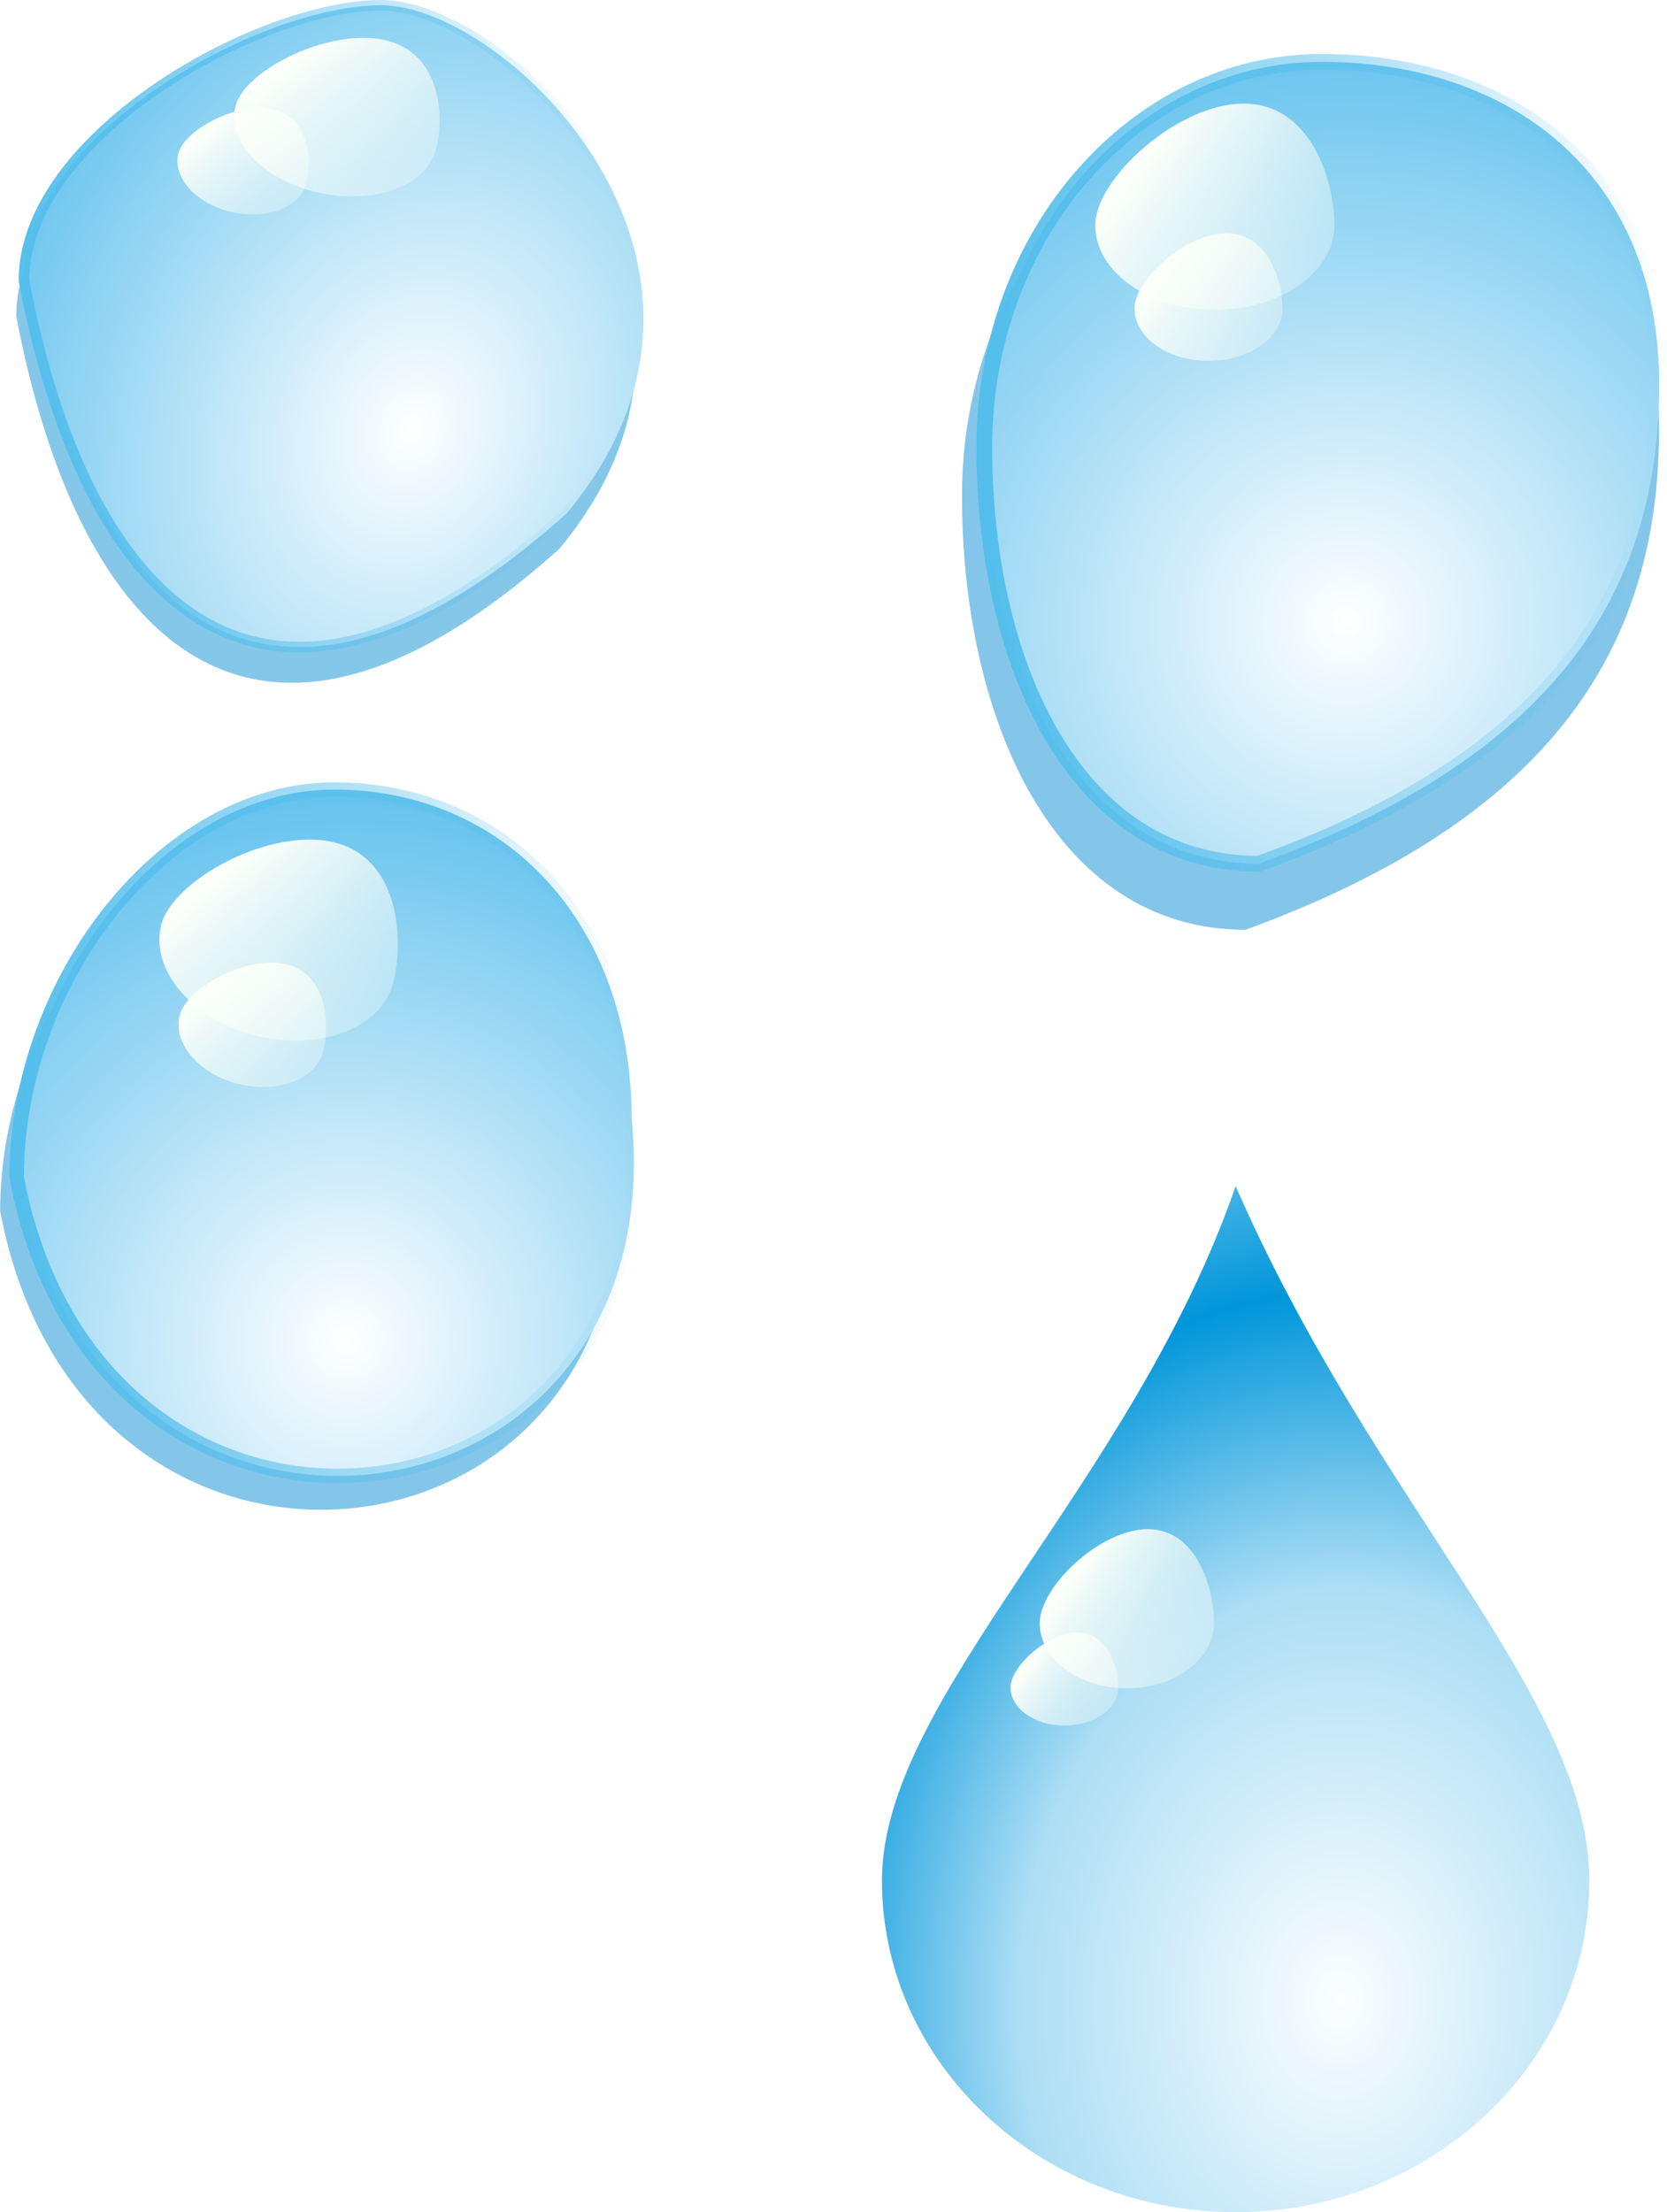 <?xml version="1.0" encoding="UTF-8" standalone="no"?>
<!-- Created with Inkscape (http://www.inkscape.org/) -->
<svg
   xmlns:dc="http://purl.org/dc/elements/1.1/"
   xmlns:cc="http://creativecommons.org/ns#"
   xmlns:rdf="http://www.w3.org/1999/02/22-rdf-syntax-ns#"
   xmlns:svg="http://www.w3.org/2000/svg"
   xmlns="http://www.w3.org/2000/svg"
   xmlns:xlink="http://www.w3.org/1999/xlink"
   xmlns:sodipodi="http://sodipodi.sourceforge.net/DTD/sodipodi-0.dtd"
   xmlns:inkscape="http://www.inkscape.org/namespaces/inkscape"
   width="347.796"
   height="461.355"
   id="svg7827"
   sodipodi:version="0.32"
   inkscape:version="0.46"
   sodipodi:docname="water.svg"
   inkscape:output_extension="org.inkscape.output.svg.inkscape"
   version="1.0">
  <defs
     id="defs7829">
    <linearGradient
       inkscape:collect="always"
       id="linearGradient9147">
      <stop
         style="stop-color:#fcfefe;stop-opacity:1"
         offset="0"
         id="stop9149" />
      <stop
         id="stop9155"
         offset="0.582"
         style="stop-color:#addef5;stop-opacity:1" />
      <stop
         style="stop-color:#0096da;stop-opacity:1"
         offset="1"
         id="stop9151" />
    </linearGradient>
    <linearGradient
       inkscape:collect="always"
       id="linearGradient8831">
      <stop
         style="stop-color:#53beec;stop-opacity:1;"
         offset="0"
         id="stop8833" />
      <stop
         style="stop-color:#53beec;stop-opacity:0;"
         offset="1"
         id="stop8835" />
    </linearGradient>
    <linearGradient
       inkscape:collect="always"
       id="linearGradient8752">
      <stop
         style="stop-color:#fbfff9;stop-opacity:1;"
         offset="0"
         id="stop8754" />
      <stop
         style="stop-color:#fbfff9;stop-opacity:0;"
         offset="1"
         id="stop8756" />
    </linearGradient>
    <linearGradient
       inkscape:collect="always"
       id="linearGradient8700">
      <stop
         style="stop-color:#ffffff;stop-opacity:1"
         offset="0"
         id="stop8702" />
      <stop
         style="stop-color:#5fc0ed;stop-opacity:1"
         offset="1"
         id="stop8704" />
    </linearGradient>
    <inkscape:perspective
       sodipodi:type="inkscape:persp3d"
       inkscape:vp_x="0 : 526.18109 : 1"
       inkscape:vp_y="0 : 1000 : 0"
       inkscape:vp_z="744.09448 : 526.18109 : 1"
       inkscape:persp3d-origin="372.04724 : 350.78739 : 1"
       id="perspective7835" />
    <inkscape:perspective
       id="perspective8153"
       inkscape:persp3d-origin="372.04724 : 350.78739 : 1"
       inkscape:vp_z="744.09448 : 526.18109 : 1"
       inkscape:vp_y="0 : 1000 : 0"
       inkscape:vp_x="0 : 526.18109 : 1"
       sodipodi:type="inkscape:persp3d" />
    <linearGradient
       inkscape:collect="always"
       xlink:href="#linearGradient8752"
       id="linearGradient8758"
       x1="273.14"
       y1="240.794"
       x2="303.565"
       y2="263.408"
       gradientUnits="userSpaceOnUse"
       gradientTransform="matrix(1.64,0,0,1.64,-79.832,-323.311)" />
    <linearGradient
       inkscape:collect="always"
       xlink:href="#linearGradient8752"
       id="linearGradient8762"
       gradientUnits="userSpaceOnUse"
       x1="273.14"
       y1="240.794"
       x2="303.565"
       y2="263.408"
       gradientTransform="matrix(1.015,0,0,1.015,93.499,-147.978)" />
    <radialGradient
       inkscape:collect="always"
       xlink:href="#linearGradient8700"
       id="radialGradient8765"
       gradientUnits="userSpaceOnUse"
       gradientTransform="matrix(2.681,0.94,-0.95,2.71,-92.931,-920.502)"
       cx="293.019"
       cy="302.095"
       fx="293.019"
       fy="302.095"
       r="44.431" />
    <filter
       inkscape:collect="always"
       id="filter8827">
      <feGaussianBlur
         inkscape:collect="always"
         stdDeviation="0.989"
         id="feGaussianBlur8829" />
    </filter>
    <linearGradient
       inkscape:collect="always"
       xlink:href="#linearGradient8831"
       id="linearGradient8837"
       x1="248.508"
       y1="285.131"
       x2="336.371"
       y2="285.131"
       gradientUnits="userSpaceOnUse"
       gradientTransform="matrix(1.64,0,0,1.64,-78.987,-327.021)" />
    <inkscape:perspective
       id="perspective8888"
       inkscape:persp3d-origin="372.04724 : 350.78739 : 1"
       inkscape:vp_z="744.09448 : 526.18109 : 1"
       inkscape:vp_y="0 : 1000 : 0"
       inkscape:vp_x="0 : 526.18109 : 1"
       sodipodi:type="inkscape:persp3d" />
    <linearGradient
       y2="551.462"
       x2="391.045"
       y1="774.14"
       x1="400.873"
       gradientUnits="userSpaceOnUse"
       id="linearGradient2479"
       xlink:href="#linearGradient3159"
       inkscape:collect="always" />
    <radialGradient
       r="197.207"
       fy="397.857"
       fx="457.127"
       cy="397.857"
       cx="457.127"
       gradientTransform="matrix(-0.63,-1.464,1.441,-0.62,-1586.328,1134.328)"
       gradientUnits="userSpaceOnUse"
       id="radialGradient2477"
       xlink:href="#linearGradient3558"
       inkscape:collect="always" />
    <radialGradient
       r="197.207"
       fy="350.627"
       fx="271.67"
       cy="350.627"
       cx="271.67"
       gradientTransform="matrix(0.732,0.396,-1.254,2.321,-1262.262,-729.085)"
       gradientUnits="userSpaceOnUse"
       id="radialGradient2475"
       xlink:href="#linearGradient3544"
       inkscape:collect="always" />
    <radialGradient
       r="189.357"
       fy="658.846"
       fx="481.383"
       cy="658.846"
       cx="481.383"
       gradientTransform="matrix(0.787,-0.766,0.731,0.752,-2624.314,375.076)"
       gradientUnits="userSpaceOnUse"
       id="radialGradient2452"
       xlink:href="#linearGradient3534"
       inkscape:collect="always" />
    <radialGradient
       r="197.207"
       fy="350.627"
       fx="271.67"
       cy="350.627"
       cx="271.67"
       gradientTransform="matrix(0.732,0.396,-1.254,2.321,-1740.198,-738.908)"
       gradientUnits="userSpaceOnUse"
       id="radialGradient2449"
       xlink:href="#linearGradient3544"
       inkscape:collect="always" />
    <radialGradient
       r="197.207"
       fy="397.857"
       fx="457.127"
       cy="397.857"
       cx="457.127"
       gradientTransform="matrix(-0.63,-1.464,1.441,-0.62,-2064.264,1124.506)"
       gradientUnits="userSpaceOnUse"
       id="radialGradient2446"
       xlink:href="#linearGradient3558"
       inkscape:collect="always" />
    <radialGradient
       r="197.207"
       fy="350.627"
       fx="271.67"
       cy="350.627"
       cx="271.67"
       gradientTransform="matrix(0.732,0.396,-1.254,2.321,-1262.262,-729.085)"
       gradientUnits="userSpaceOnUse"
       id="radialGradient2442"
       xlink:href="#linearGradient3544"
       inkscape:collect="always" />
    <radialGradient
       r="197.207"
       fy="397.857"
       fx="457.127"
       cy="397.857"
       cx="457.127"
       gradientTransform="matrix(-0.63,-1.464,1.441,-0.62,-1586.328,1134.328)"
       gradientUnits="userSpaceOnUse"
       id="radialGradient2439"
       xlink:href="#linearGradient3558"
       inkscape:collect="always" />
    <linearGradient
       inkscape:collect="always"
       id="linearGradient3159">
      <stop
         style="stop-color:#ffffff;stop-opacity:1;"
         offset="0"
         id="stop3161" />
      <stop
         style="stop-color:#ffffff;stop-opacity:0;"
         offset="1"
         id="stop3163" />
    </linearGradient>
    <linearGradient
       id="linearGradient3558">
      <stop
         style="stop-color:#001651;stop-opacity:0.871;"
         offset="0"
         id="stop3560" />
      <stop
         style="stop-color:#0041f1;stop-opacity:0;"
         offset="1"
         id="stop3562" />
    </linearGradient>
    <linearGradient
       id="linearGradient3544">
      <stop
         style="stop-color:#ffffff;stop-opacity:1;"
         offset="0"
         id="stop3546" />
      <stop
         style="stop-color:#ffffff;stop-opacity:0"
         offset="1"
         id="stop3548" />
    </linearGradient>
    <linearGradient
       id="linearGradient3534">
      <stop
         style="stop-color:#ffffff;stop-opacity:1;"
         offset="0"
         id="stop3536" />
      <stop
         style="stop-color:#ffffff;stop-opacity:0;"
         offset="1"
         id="stop3538" />
    </linearGradient>
    <linearGradient
       id="linearGradient3510">
      <stop
         style="stop-color:#0041f1;stop-opacity:1;"
         offset="0"
         id="stop3512" />
      <stop
         style="stop-color:#0041f1;stop-opacity:0.539;"
         offset="1"
         id="stop3514" />
    </linearGradient>
    <radialGradient
       inkscape:collect="always"
       xlink:href="#linearGradient3534"
       id="radialGradient3540"
       cx="481.383"
       cy="658.846"
       fx="481.383"
       fy="658.846"
       r="189.357"
       gradientTransform="matrix(0.787,-0.766,0.731,0.752,-367.567,511.593)"
       gradientUnits="userSpaceOnUse" />
    <radialGradient
       inkscape:collect="always"
       xlink:href="#linearGradient3544"
       id="radialGradient3554"
       cx="271.67"
       cy="350.627"
       fx="271.67"
       fy="350.627"
       r="197.207"
       gradientTransform="matrix(0.732,0.396,-1.254,2.321,516.549,-602.39)"
       gradientUnits="userSpaceOnUse" />
    <radialGradient
       inkscape:collect="always"
       xlink:href="#linearGradient3558"
       id="radialGradient3564"
       cx="457.127"
       cy="397.857"
       fx="457.127"
       fy="397.857"
       r="197.207"
       gradientTransform="matrix(-0.63,-1.464,1.441,-0.62,192.482,1261.023)"
       gradientUnits="userSpaceOnUse" />
    <radialGradient
       inkscape:collect="always"
       xlink:href="#linearGradient3544"
       id="radialGradient3175"
       gradientUnits="userSpaceOnUse"
       gradientTransform="matrix(0.732,0.396,-1.254,2.321,994.485,-592.568)"
       cx="271.67"
       cy="350.627"
       fx="271.67"
       fy="350.627"
       r="197.207" />
    <radialGradient
       inkscape:collect="always"
       xlink:href="#linearGradient3558"
       id="radialGradient3177"
       gradientUnits="userSpaceOnUse"
       gradientTransform="matrix(-0.63,-1.464,1.441,-0.62,670.418,1270.845)"
       cx="457.127"
       cy="397.857"
       fx="457.127"
       fy="397.857"
       r="197.207" />
    <linearGradient
       inkscape:collect="always"
       xlink:href="#linearGradient3159"
       id="linearGradient3179"
       gradientUnits="userSpaceOnUse"
       x1="400.873"
       y1="774.14"
       x2="391.045"
       y2="551.462" />
    <inkscape:perspective
       id="perspective9024"
       inkscape:persp3d-origin="197.20676 : 184.97772 : 1"
       inkscape:vp_z="394.41351 : 277.46658 : 1"
       inkscape:vp_y="0 : 1000 : 0"
       inkscape:vp_x="0 : 277.46658 : 1"
       sodipodi:type="inkscape:persp3d" />
    <linearGradient
       inkscape:collect="always"
       xlink:href="#linearGradient8752"
       id="linearGradient9086"
       gradientUnits="userSpaceOnUse"
       x1="273.14"
       y1="240.794"
       x2="303.565"
       y2="263.408"
       gradientTransform="matrix(1.195,0,0,1.266,26.007,62.756)" />
    <linearGradient
       inkscape:collect="always"
       xlink:href="#linearGradient8752"
       id="linearGradient9088"
       gradientUnits="userSpaceOnUse"
       gradientTransform="matrix(0.74,0,0,0.74,140.277,209.08)"
       x1="273.14"
       y1="240.794"
       x2="303.565"
       y2="263.408" />
    <radialGradient
       inkscape:collect="always"
       xlink:href="#linearGradient9147"
       id="radialGradient9153"
       cx="497.159"
       cy="399.465"
       fx="497.159"
       fy="399.465"
       r="80"
       gradientTransform="matrix(1.435,2.9874485e-2,-3.8429679e-2,1.846,-293.824,-291.112)"
       gradientUnits="userSpaceOnUse"
       spreadMethod="reflect" />
    <radialGradient
       inkscape:collect="always"
       xlink:href="#linearGradient8700"
       id="radialGradient9161"
       gradientUnits="userSpaceOnUse"
       gradientTransform="matrix(2.443,0.871,-0.866,2.512,-257.287,-690.614)"
       cx="293.019"
       cy="302.095"
       fx="293.019"
       fy="302.095"
       r="44.431" />
    <linearGradient
       inkscape:collect="always"
       xlink:href="#linearGradient8831"
       id="linearGradient9163"
       gradientUnits="userSpaceOnUse"
       gradientTransform="matrix(1.494,0,0,1.52,-244.58,-140.658)"
       x1="248.508"
       y1="285.131"
       x2="336.371"
       y2="285.131" />
    <linearGradient
       inkscape:collect="always"
       xlink:href="#linearGradient8752"
       id="linearGradient9169"
       gradientUnits="userSpaceOnUse"
       x1="273.14"
       y1="240.794"
       x2="303.565"
       y2="263.408"
       gradientTransform="matrix(1.593,0.387,-0.387,1.593,-164.651,-267.832)" />
    <linearGradient
       inkscape:collect="always"
       xlink:href="#linearGradient8752"
       id="linearGradient9171"
       gradientUnits="userSpaceOnUse"
       gradientTransform="matrix(0.986,0.24,-0.24,0.986,-37.627,-56.526)"
       x1="273.14"
       y1="240.794"
       x2="303.565"
       y2="263.408" />
    <filter
       inkscape:collect="always"
       id="filter9203">
      <feGaussianBlur
         inkscape:collect="always"
         stdDeviation="0.848"
         id="feGaussianBlur9205" />
    </filter>
    <radialGradient
       inkscape:collect="always"
       xlink:href="#linearGradient8700"
       id="radialGradient9215"
       gradientUnits="userSpaceOnUse"
       gradientTransform="matrix(2.069,0.934,-1.112,2.587,-63.958,-926.771)"
       cx="295.668"
       cy="303.105"
       fx="295.668"
       fy="303.105"
       r="44.431" />
    <linearGradient
       inkscape:collect="always"
       xlink:href="#linearGradient8831"
       id="linearGradient9217"
       gradientUnits="userSpaceOnUse"
       gradientTransform="matrix(1.09,0,0,1.109,-116.013,-209.767)"
       x1="222.188"
       y1="282.912"
       x2="336.371"
       y2="285.131" />
    <linearGradient
       inkscape:collect="always"
       xlink:href="#linearGradient8752"
       id="linearGradient9219"
       gradientUnits="userSpaceOnUse"
       gradientTransform="matrix(1.373,0.305,-0.334,1.256,-104.335,-331.935)"
       x1="273.14"
       y1="240.794"
       x2="303.565"
       y2="263.408" />
    <linearGradient
       inkscape:collect="always"
       xlink:href="#linearGradient8752"
       id="linearGradient9221"
       gradientUnits="userSpaceOnUse"
       gradientTransform="matrix(0.877,0.205,-0.213,0.844,-15.78,-191.383)"
       x1="273.14"
       y1="240.794"
       x2="303.565"
       y2="263.408" />
    <filter
       inkscape:collect="always"
       id="filter9229">
      <feGaussianBlur
         inkscape:collect="always"
         stdDeviation="0.802"
         id="feGaussianBlur9231" />
    </filter>
    <radialGradient
       inkscape:collect="always"
       xlink:href="#linearGradient8700"
       id="radialGradient9251"
       cx="330.064"
       cy="565.973"
       fx="330.064"
       fy="565.973"
       r="180.019"
       gradientTransform="matrix(0.702,-0.191,9.6034076e-2,0.353,213.623,266.476)"
       gradientUnits="userSpaceOnUse"
       spreadMethod="reflect" />
    <linearGradient
       inkscape:collect="always"
       xlink:href="#linearGradient8752"
       id="linearGradient9257"
       gradientUnits="userSpaceOnUse"
       x1="273.14"
       y1="240.794"
       x2="303.565"
       y2="263.408"
       gradientTransform="matrix(0.751,0.537,-0.537,0.751,541.71,5.857)" />
    <linearGradient
       inkscape:collect="always"
       xlink:href="#linearGradient8752"
       id="linearGradient9259"
       gradientUnits="userSpaceOnUse"
       gradientTransform="matrix(0.546,0.169,-0.169,0.546,518.691,166.225)"
       x1="273.14"
       y1="240.794"
       x2="303.565"
       y2="263.408" />
    <radialGradient
       inkscape:collect="always"
       xlink:href="#linearGradient8700"
       id="radialGradient9263"
       gradientUnits="userSpaceOnUse"
       gradientTransform="matrix(1.644,-1.044,0.525,0.827,-133.15,673.774)"
       spreadMethod="reflect"
       cx="330.064"
       cy="565.973"
       fx="330.064"
       fy="565.973"
       r="180.019" />
    <radialGradient
       inkscape:collect="always"
       xlink:href="#linearGradient8700"
       id="radialGradient9267"
       gradientUnits="userSpaceOnUse"
       gradientTransform="matrix(1.858,-1.18,0.594,0.935,-296.986,643.106)"
       spreadMethod="reflect"
       cx="330.064"
       cy="565.973"
       fx="330.064"
       fy="565.973"
       r="180.019" />
  </defs>
  <sodipodi:namedview
     id="base"
     pagecolor="#ffffff"
     bordercolor="#666666"
     borderopacity="1.0"
     inkscape:pageopacity="0.0"
     inkscape:pageshadow="2"
     inkscape:zoom="0.5"
     inkscape:cx="334.45005"
     inkscape:cy="211.99676"
     inkscape:document-units="px"
     inkscape:current-layer="layer1"
     showgrid="false"
     inkscape:window-width="1272"
     inkscape:window-height="944"
     inkscape:window-x="0"
     inkscape:window-y="0"
     showguides="true"
     inkscape:guide-bbox="true">
    <sodipodi:guide
       orientation="1,0"
       position="478.004,731.856"
       id="guide9157" />
  </sodipodi:namedview>
  <g
     inkscape:label="Capa 1"
     inkscape:groupmode="layer"
     id="layer1"
     transform="translate(-124.784,-44.007)">
    <path
       sodipodi:nodetypes="ccsc"
       id="path9223"
       d="M 195.922,293.761 C 156.852,328.835 134.627,305.212 126.832,264.17 C 126.832,245.885 156.56,229.177 172.317,229.177 C 188.074,229.177 222.422,261.977 195.922,293.761 z"
       style="fill:#85c7e9;fill-opacity:1;fill-rule:nonzero;stroke:none;stroke-width:1.341;stroke-linecap:square;stroke-linejoin:round;stroke-miterlimit:4;stroke-dashoffset:0;stroke-opacity:1;filter:url(#filter9229)"
       transform="matrix(1.64,0,0,1.64,-79.832,-323.311)" />
    <path
       style="fill:#84c6e9;fill-opacity:1;fill-rule:nonzero;stroke:none;stroke-width:1.838;stroke-linecap:square;stroke-linejoin:round;stroke-miterlimit:4;stroke-dashoffset:0;stroke-opacity:1;filter:url(#filter9203)"
       d="M 203.031,370.586 C 208.417,424.826 135.468,434.252 124.784,377.999 C 124.784,352.939 143.6,328.668 165.196,328.668 C 186.792,328.668 203.031,345.526 203.031,370.586 z"
       id="path9173"
       sodipodi:nodetypes="ccsc"
       transform="matrix(1.64,0,0,1.64,-79.832,-323.311)" />
    <path
       sodipodi:nodetypes="ccssc"
       id="path8767"
       d="M 339.714,286.18 C 339.714,314.349 325.007,335.716 285.427,349.71 C 260.168,349.71 248.194,322.682 248.194,294.513 C 248.194,266.344 268.695,243.483 293.954,243.483 C 319.214,243.483 339.714,258.011 339.714,286.18 z"
       style="fill:#84c6e9;fill-opacity:1;fill-rule:nonzero;stroke:none;stroke-width:2;stroke-linecap:square;stroke-linejoin:round;stroke-miterlimit:4;stroke-dashoffset:0;stroke-opacity:1;filter:url(#filter8827)"
       transform="matrix(1.589,0,0,1.64,-68.894,-335.609)" />
    <path
       style="fill:url(#radialGradient8765);fill-opacity:1;fill-rule:nonzero;stroke:url(#linearGradient8837);stroke-width:3.28;stroke-linecap:square;stroke-linejoin:round;stroke-miterlimit:4;stroke-dashoffset:0;stroke-opacity:1"
       d="M 470.941,124.128 C 470.941,168.473 448.315,202.111 387.425,224.141 C 348.566,224.141 330.146,181.591 330.146,137.246 C 330.146,92.901 361.684,56.91 400.543,56.91 C 439.403,56.91 470.941,79.783 470.941,124.128 z"
       id="path8159"
       sodipodi:nodetypes="ccssc" />
    <path
       style="opacity:1;fill:url(#linearGradient8758);fill-opacity:1;fill-rule:nonzero;stroke:none;stroke-width:12;stroke-linecap:square;stroke-linejoin:round;stroke-miterlimit:4;stroke-dashoffset:0;stroke-opacity:1"
       d="M 403.185,90.982 C 403.185,100.716 392.009,108.616 378.239,108.616 C 364.47,108.616 353.294,100.716 353.294,90.982 C 353.294,81.248 370.491,65.606 384.261,65.606 C 398.031,65.606 403.185,81.248 403.185,90.982 z"
       id="path8697"
       sodipodi:nodetypes="csssc" />
    <path
       sodipodi:nodetypes="csssc"
       id="path8760"
       d="M 392.363,108.363 C 392.363,114.386 385.448,119.274 376.928,119.274 C 368.408,119.274 361.493,114.386 361.493,108.363 C 361.493,102.341 372.133,92.662 380.653,92.662 C 389.173,92.662 392.363,102.341 392.363,108.363 z"
       style="opacity:1;fill:url(#linearGradient8762);fill-opacity:1;fill-rule:nonzero;stroke:none;stroke-width:12;stroke-linecap:square;stroke-linejoin:round;stroke-miterlimit:4;stroke-dashoffset:0;stroke-opacity:1" />
    <path
       style="opacity:1;fill:url(#radialGradient9153);fill-opacity:1;fill-rule:nonzero;stroke:none;stroke-width:2;stroke-linecap:square;stroke-linejoin:round;stroke-miterlimit:4;stroke-dashoffset:0;stroke-opacity:1"
       d="M 456.37,436.185 C 456.37,474.371 423.312,505.362 382.581,505.362 C 341.849,505.362 308.791,474.371 308.791,436.185 C 308.791,397.999 361.022,353.731 382.581,291.373 C 411.796,358.231 456.37,397.999 456.37,436.185 z"
       id="path9069"
       sodipodi:nodetypes="csscc" />
    <path
       style="opacity:1;fill:url(#linearGradient9088);fill-opacity:1;fill-rule:nonzero;stroke:none;stroke-width:12;stroke-linecap:square;stroke-linejoin:round;stroke-miterlimit:4;stroke-dashoffset:0;stroke-opacity:1"
       d="M 358.115,395.924 C 358.115,400.314 353.075,403.877 346.865,403.877 C 340.655,403.877 335.614,400.314 335.614,395.924 C 335.614,391.534 343.37,384.48 349.58,384.48 C 355.79,384.48 358.115,391.534 358.115,395.924 z"
       id="path9084"
       sodipodi:nodetypes="csssc" />
    <path
       sodipodi:nodetypes="ccsc"
       id="path9159"
       d="M 256.569,277.405 C 265.401,366.345 145.782,381.801 128.262,289.561 C 128.262,248.468 159.116,208.67 194.529,208.67 C 229.941,208.67 256.569,236.312 256.569,277.405 z"
       style="fill:url(#radialGradient9161);fill-opacity:1;fill-rule:nonzero;stroke:url(#linearGradient9163);stroke-width:3.014;stroke-linecap:square;stroke-linejoin:round;stroke-miterlimit:4;stroke-dashoffset:0;stroke-opacity:1" />
    <path
       sodipodi:nodetypes="csssc"
       id="path9165"
       d="M 206.871,248.807 C 204.572,258.265 191.847,263.303 178.467,260.051 C 165.086,256.799 156.092,246.484 158.391,237.025 C 160.689,227.566 181.094,216.428 194.474,219.68 C 207.855,222.932 209.169,239.348 206.871,248.807 z"
       style="opacity:1;fill:url(#linearGradient9169);fill-opacity:1;fill-rule:nonzero;stroke:none;stroke-width:12;stroke-linecap:square;stroke-linejoin:round;stroke-miterlimit:4;stroke-dashoffset:0;stroke-opacity:1"
       inkscape:transform-center-x="10.435373"
       inkscape:transform-center-y="13.716524" />
    <path
       style="opacity:1;fill:url(#linearGradient9171);fill-opacity:1;fill-rule:nonzero;stroke:none;stroke-width:12;stroke-linecap:square;stroke-linejoin:round;stroke-miterlimit:4;stroke-dashoffset:0;stroke-opacity:1"
       d="M 192.25,263.141 C 190.828,268.993 182.954,272.11 174.675,270.098 C 166.396,268.086 160.831,261.703 162.253,255.851 C 163.675,249.999 176.3,243.107 184.579,245.119 C 192.859,247.131 193.672,257.288 192.25,263.141 z"
       id="path9167"
       sodipodi:nodetypes="csssc"
       inkscape:transform-center-x="15.920649"
       inkscape:transform-center-y="31.381199" />
    <path
       style="fill:url(#radialGradient9215);fill-opacity:1;fill-rule:nonzero;stroke:url(#linearGradient9217);stroke-width:2.199;stroke-linecap:square;stroke-linejoin:round;stroke-miterlimit:4;stroke-dashoffset:0;stroke-opacity:1"
       d="M 243.072,151.008 C 179.007,208.521 142.564,169.785 129.781,102.486 C 129.781,72.503 178.529,45.106 204.366,45.106 C 230.204,45.106 286.526,98.889 243.072,151.008 z"
       id="path9209"
       sodipodi:nodetypes="ccsc" />
    <path
       inkscape:transform-center-y="10.812244"
       inkscape:transform-center-x="8.9894884"
       style="opacity:1;fill:url(#linearGradient9219);fill-opacity:1;fill-rule:nonzero;stroke:none;stroke-width:12;stroke-linecap:square;stroke-linejoin:round;stroke-miterlimit:4;stroke-dashoffset:0;stroke-opacity:1"
       d="M 215.71,75.313 C 213.73,82.769 202.768,86.74 191.242,84.176 C 179.715,81.613 171.967,73.482 173.948,66.026 C 175.928,58.57 193.505,49.79 205.031,52.353 C 216.558,54.916 217.69,67.857 215.71,75.313 z"
       id="path9211"
       sodipodi:nodetypes="csssc" />
    <path
       inkscape:transform-center-y="26.862378"
       inkscape:transform-center-x="14.159984"
       sodipodi:nodetypes="csssc"
       id="path9213"
       d="M 188.675,82.253 C 187.41,87.262 180.407,89.93 173.044,88.208 C 165.68,86.486 160.731,81.022 161.996,76.013 C 163.261,71.003 174.49,65.103 181.853,66.826 C 189.217,68.548 189.94,77.243 188.675,82.253 z"
       style="opacity:1;fill:url(#linearGradient9221);fill-opacity:1;fill-rule:nonzero;stroke:none;stroke-width:12;stroke-linecap:square;stroke-linejoin:round;stroke-miterlimit:4;stroke-dashoffset:0;stroke-opacity:1" />
    <path
       sodipodi:nodetypes="csssc"
       id="path9082"
       d="M 378.072,382.498 C 378.072,390.011 369.927,396.108 359.89,396.108 C 349.853,396.108 341.707,390.011 341.707,382.498 C 341.707,374.986 354.242,362.914 364.279,362.914 C 374.316,362.914 378.072,374.986 378.072,382.498 z"
       style="opacity:1;fill:url(#linearGradient9086);fill-opacity:1;fill-rule:nonzero;stroke:none;stroke-width:12;stroke-linecap:square;stroke-linejoin:round;stroke-miterlimit:4;stroke-dashoffset:0;stroke-opacity:1" />
  </g>
</svg>
